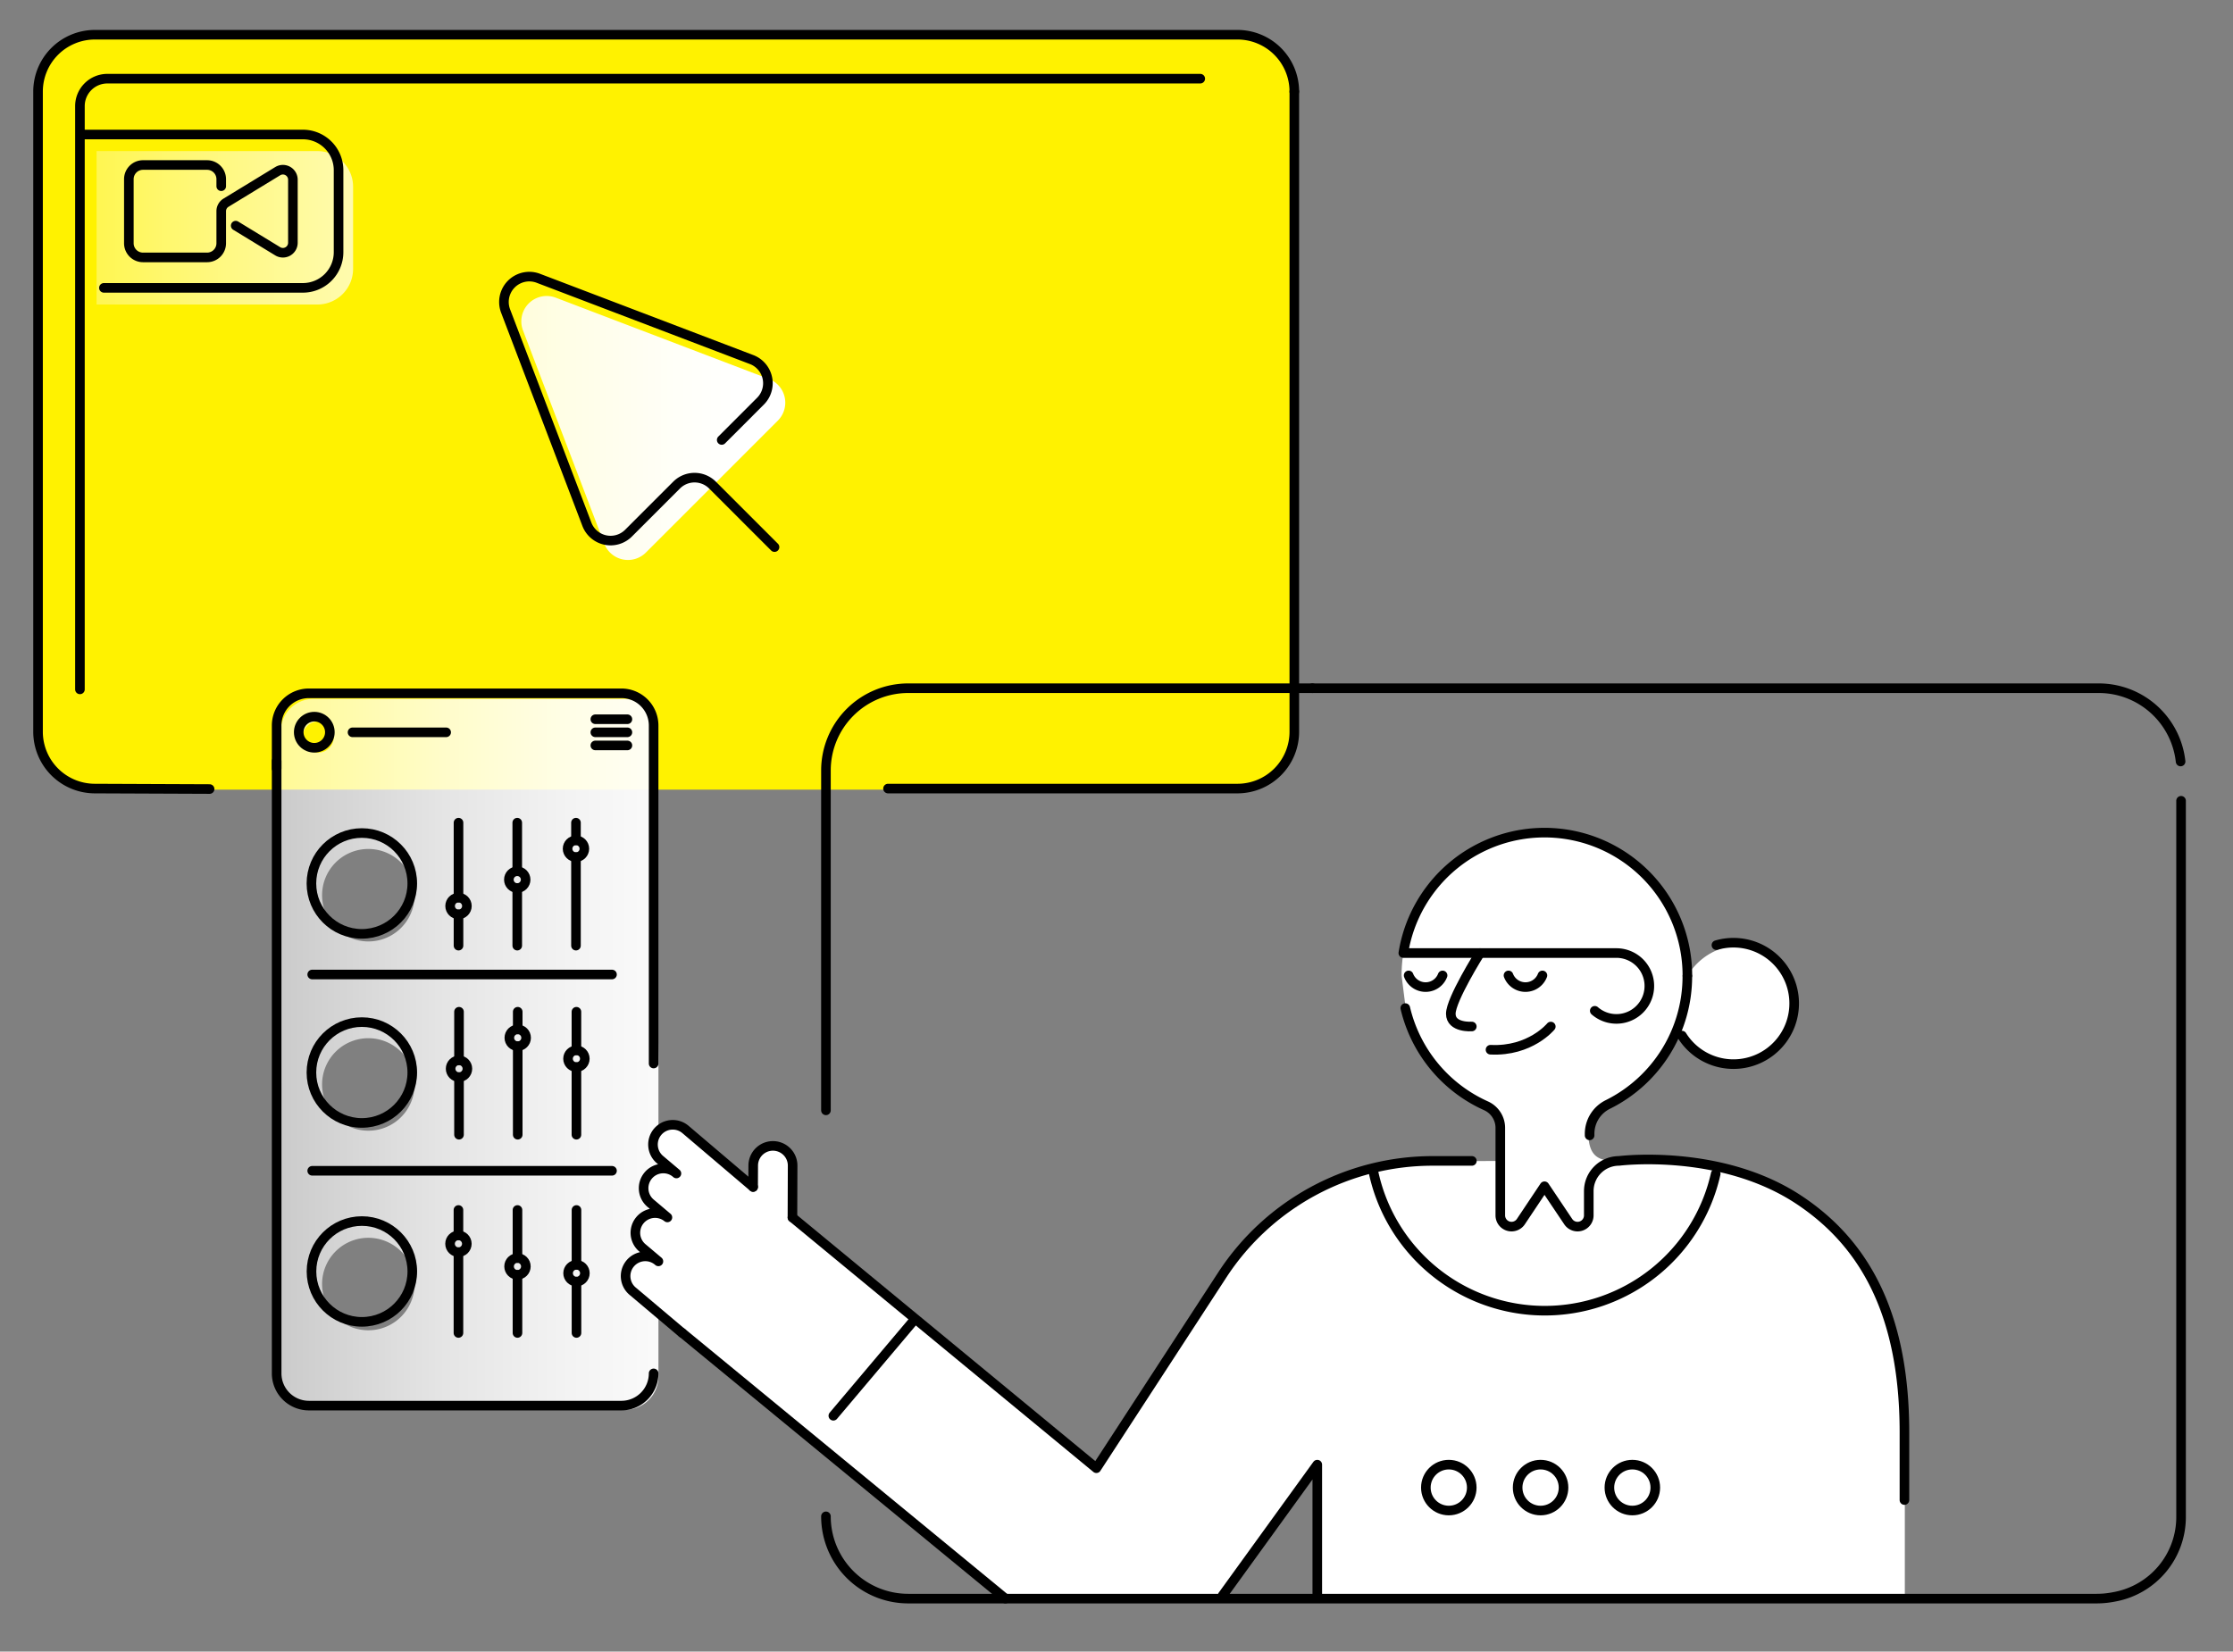 <svg id="Layer_1" data-name="Layer 1" xmlns="http://www.w3.org/2000/svg" xmlns:xlink="http://www.w3.org/1999/xlink" viewBox="0 0 1080 799"><rect x="0" y="0" width="1080" height="799" fill="#808080" stroke="none"/><defs><style>.cls-1,.cls-5{fill:none;}.cls-2{clip-path:url(#clip-path);}.cls-3{fill:#fff200;}.cls-4{fill:url(#linear-gradient);}.cls-5{stroke:#000;stroke-linecap:round;stroke-linejoin:round;stroke-width:4.64px;}.cls-6{fill:#fff;}</style><clipPath id="clip-path"><rect id="white_bg" data-name="white bg" class="cls-1" x="-858" y="-2861" width="1920" height="1080" transform="translate(204 -4642) rotate(180)"/></clipPath><linearGradient id="linear-gradient" x1="360.01" y1="377.55" x2="11.23" y2="377.55" gradientUnits="userSpaceOnUse"><stop offset="0" stop-color="#fff"/><stop offset="0.1" stop-color="#fff" stop-opacity="0.97"/><stop offset="0.25" stop-color="#fff" stop-opacity="0.9"/><stop offset="0.42" stop-color="#fff" stop-opacity="0.79"/><stop offset="0.61" stop-color="#fff" stop-opacity="0.62"/><stop offset="0.81" stop-color="#fff" stop-opacity="0.42"/><stop offset="1" stop-color="#fff" stop-opacity="0.2"/></linearGradient></defs><rect class="cls-3" x="18" y="17" width="608" height="365" rx="27.85"/><path class="cls-4" d="M46.71,73.1H153.53a17.25,17.25,0,0,1,17.25,17.26v39.69a17.25,17.25,0,0,1-17.25,17.26H46.71ZM161.42,356.59a7.53,7.53,0,1,0-7.52,7.52A7.53,7.53,0,0,0,161.42,356.59Zm39.1,168.08A22.37,22.37,0,1,0,178.16,547,22.36,22.36,0,0,0,200.52,524.67Zm0-91.58a22.37,22.37,0,1,0-22.36,22.36A22.36,22.36,0,0,0,200.52,433.09Zm0,188.1a22.37,22.37,0,1,0-22.36,22.37A22.37,22.37,0,0,0,200.52,621.19ZM318.46,514.13V665.92A16.08,16.08,0,0,1,302.38,682H152.18a16.08,16.08,0,0,1-16.08-16.08V529.08l-.36-149.15V354A15.86,15.86,0,0,1,151.6,338.1h150A15.86,15.86,0,0,1,317.47,354v22.13Zm39-291.89,18.75-18.76a12.27,12.27,0,0,0-4.31-20.14L268.78,144a12.27,12.27,0,0,0-15.84,15.83L292.25,263a12.27,12.27,0,0,0,20.14,4.31l23.24-23.23Z"/><path class="cls-5" d="M101.37,381.72l-55.47-.23A27.5,27.5,0,0,1,18.4,354V44.3A27.5,27.5,0,0,1,45.9,16.8H598.5A27.5,27.5,0,0,1,626,44.3"/><path class="cls-5" d="M429.5,381.49h169A27.5,27.5,0,0,0,626,354V44.3"/><path class="cls-5" d="M580.5,38.06H51.9A13.26,13.26,0,0,0,38.66,51.3V333.5"/><path class="cls-5" d="M107,90.08v-3.4a6.85,6.85,0,0,0-6.84-6.85h-31a6.85,6.85,0,0,0-6.84,6.85v31a6.85,6.85,0,0,0,6.84,6.85h31a6.85,6.85,0,0,0,6.84-6.85v-15.5a4.78,4.78,0,0,1,2.31-4.12l25-15.25a4.83,4.83,0,0,1,7.35,4.12v30.51a4.83,4.83,0,0,1-7.35,4.12L114,109.17"/><path class="cls-5" d="M39.67,65.07H146.49a17.26,17.26,0,0,1,17.26,17.26V122a17.26,17.26,0,0,1-17.26,17.26H50.26"/><path class="cls-5" d="M349.06,212.84l18.75-18.76a12.27,12.27,0,0,0-4.31-20.14L260.38,134.63a12.27,12.27,0,0,0-15.84,15.84l39.3,103.13A12.27,12.27,0,0,0,304,257.91l23.24-23.24a12.28,12.28,0,0,1,17.36,0l30,30"/><path class="cls-5" d="M316.13,514.5V351a15.59,15.59,0,0,0-15.59-15.59H149.39A15.59,15.59,0,0,0,133.8,351v20.77"/><path class="cls-5" d="M133.8,368.19V664.42A15.59,15.59,0,0,0,149.39,680H300.54a15.59,15.59,0,0,0,15.59-15.59"/><circle class="cls-5" cx="152.01" cy="354.23" r="7.53"/><line class="cls-5" x1="287.94" y1="347.95" x2="303.45" y2="347.95"/><line class="cls-5" x1="287.94" y1="354.28" x2="303.45" y2="354.28"/><line class="cls-5" x1="287.94" y1="360.62" x2="303.45" y2="360.62"/><line class="cls-5" x1="170.5" y1="354.28" x2="215.79" y2="354.28"/><circle class="cls-5" cx="175.03" cy="615.1" r="24.38"/><line class="cls-5" x1="151" y1="566.4" x2="296" y2="566.4"/><line class="cls-5" x1="151" y1="471.44" x2="296" y2="471.44"/><circle class="cls-5" cx="175.01" cy="518.86" r="24.39"/><line class="cls-5" x1="278.79" y1="508.12" x2="278.79" y2="489.46"/><line class="cls-5" x1="278.79" y1="548.95" x2="278.79" y2="516.25"/><circle class="cls-5" cx="278.79" cy="512.18" r="4.06"/><line class="cls-5" x1="250.4" y1="498" x2="250.4" y2="489.46"/><line class="cls-5" x1="250.4" y1="548.95" x2="250.4" y2="506.13"/><circle class="cls-5" cx="250.4" cy="502.06" r="4.06"/><line class="cls-5" x1="222" y1="512.96" x2="222" y2="489.46"/><line class="cls-5" x1="222" y1="548.95" x2="222" y2="521.09"/><circle class="cls-5" cx="222" cy="517.02" r="4.06"/><circle class="cls-5" cx="175.01" cy="427.39" r="24.39"/><line class="cls-5" x1="278.57" y1="406.53" x2="278.57" y2="397.99"/><line class="cls-5" x1="278.57" y1="457.48" x2="278.57" y2="414.66"/><circle class="cls-5" cx="278.57" cy="410.6" r="4.06"/><line class="cls-5" x1="250.17" y1="421.49" x2="250.17" y2="397.99"/><line class="cls-5" x1="250.17" y1="457.48" x2="250.17" y2="429.62"/><circle class="cls-5" cx="250.17" cy="425.55" r="4.06"/><line class="cls-5" x1="221.76" y1="434.23" x2="221.76" y2="397.99"/><line class="cls-5" x1="221.76" y1="457.48" x2="221.76" y2="442.36"/><circle class="cls-5" cx="221.76" cy="438.3" r="4.06"/><line class="cls-5" x1="221.73" y1="605.77" x2="221.73" y2="644.85"/><line class="cls-5" x1="221.73" y1="585.36" x2="221.73" y2="597.64"/><circle class="cls-5" cx="221.73" cy="601.71" r="4.06"/><line class="cls-5" x1="250.28" y1="616.74" x2="250.28" y2="644.85"/><line class="cls-5" x1="250.28" y1="585.36" x2="250.28" y2="608.61"/><circle class="cls-5" cx="250.28" cy="612.67" r="4.06"/><line class="cls-5" x1="278.82" y1="620.02" x2="278.82" y2="644.85"/><line class="cls-5" x1="278.82" y1="585.36" x2="278.82" y2="611.89"/><circle class="cls-5" cx="278.82" cy="615.95" r="4.06"/><path class="cls-6" d="M364.42,574.31l-32.75-27.83a9.53,9.53,0,0,0-12.29,14.57l7.94,6.69A9.53,9.53,0,0,0,315,582.31L323,589a9.53,9.53,0,0,0-12.29,14.57l7.93,6.69a9.53,9.53,0,0,0-12.29,14.57L330.1,644.9,486.41,773.46l105.08-1.53,45.79-63.27v63.53l284-.25V693.13c0-58.81-20.33-92.3-51.17-112.68-37.82-25-86.92-18.74-86.92-18.74h0c-8.07,0-13.86-.77-14.86-10.77l.65-1.6v-.73a15.83,15.83,0,0,1,8.78-14.19,69.4,69.4,0,0,0,33.46-36.06l2.44,2.72a29.36,29.36,0,0,0,53.08-23.8c-4.54-15.57-23-22.09-34.41-18.34a30.41,30.41,0,0,0-16.08,13,69.11,69.11,0,0,0-70.16-69.1H748A69.11,69.11,0,0,0,677.88,472l2,15.8A69.26,69.26,0,0,0,719,535.11a11.75,11.75,0,0,1,6.83,11v15.53l-13.82.06H693.11A121.47,121.47,0,0,0,591.32,616.9l-60.86,93.46-147-121.28.08-25.06a9.53,9.53,0,1,0-19.06-.09l0,10.38"/><path class="cls-5" d="M711.84,496.59s-10.15.77-10.15-6.15,14.12-29.37,14.12-29.37"/><path class="cls-5" d="M750.05,496.62s-9.93,12.18-29.16,11.21"/><path class="cls-5" d="M697.71,471.89a8.79,8.79,0,0,1-16.41,0"/><path class="cls-5" d="M746,471.89a8.79,8.79,0,0,1-16.41,0"/><path class="cls-5" d="M816.09,472.34a69.15,69.15,0,0,1-38.49,62,15.81,15.81,0,0,0-8.78,14.18v.74"/><path class="cls-5" d="M771.32,489a15.93,15.93,0,1,0,10.41-27.94h-103a69.12,69.12,0,0,1,137.38,10.82"/><path class="cls-5" d="M679.68,487.69A69.24,69.24,0,0,0,718.81,535a11.75,11.75,0,0,1,6.82,11v42a5.43,5.43,0,0,0,9.94,3L747,573.88,758.48,591a5.43,5.43,0,0,0,9.94-3V576.23A14.61,14.61,0,0,1,783,561.62h0s49.09-6.25,86.92,18.74c30.84,20.38,51.17,53.87,51.17,112.67v32.65"/><path class="cls-5" d="M1054.88,387.4V733.58a39.22,39.22,0,0,1-32.38,38.95l-.47.09a42.58,42.58,0,0,1-8,.75H439.26a39.78,39.78,0,0,1-39.79-39.79"/><path class="cls-5" d="M1054.65,368.39a39.81,39.81,0,0,0-39.56-35.45H634.77"/><path class="cls-5" d="M634.77,332.94H439.26a39.79,39.79,0,0,0-39.79,39.79V537.15"/><circle class="cls-5" cx="745.11" cy="719.66" r="11.1"/><circle class="cls-5" cx="700.72" cy="719.66" r="11.1"/><circle class="cls-5" cx="789.49" cy="719.66" r="11.1"/><path class="cls-5" d="M813.49,501a29.37,29.37,0,1,0,16.67-43.76"/><path class="cls-5" d="M364.25,574.22l-32.74-27.83A9.53,9.53,0,1,0,319.22,561l7.93,6.7a9.53,9.53,0,1,0-12.29,14.56l7.93,6.7a9.53,9.53,0,0,0-12.29,14.56l7.94,6.7a9.53,9.53,0,1,0-12.29,14.56l23.79,20.08"/><path class="cls-5" d="M383.27,589l.09-25.07a9.53,9.53,0,1,0-19.06-.08l-.05,10.38"/><path class="cls-5" d="M383.27,589l147,121.28,60.87-93.47A121.48,121.48,0,0,1,693,561.62h18.87"/><line class="cls-5" x1="403.05" y1="684.91" x2="441.22" y2="639.68"/><line class="cls-5" x1="486.25" y1="773.37" x2="329.94" y2="644.81"/><polyline class="cls-5" points="591.33 771.84 637.11 708.56 637.11 772.09"/><path class="cls-5" d="M664.17,566.44a84.71,84.71,0,0,0,165.64,1.42"/></svg>